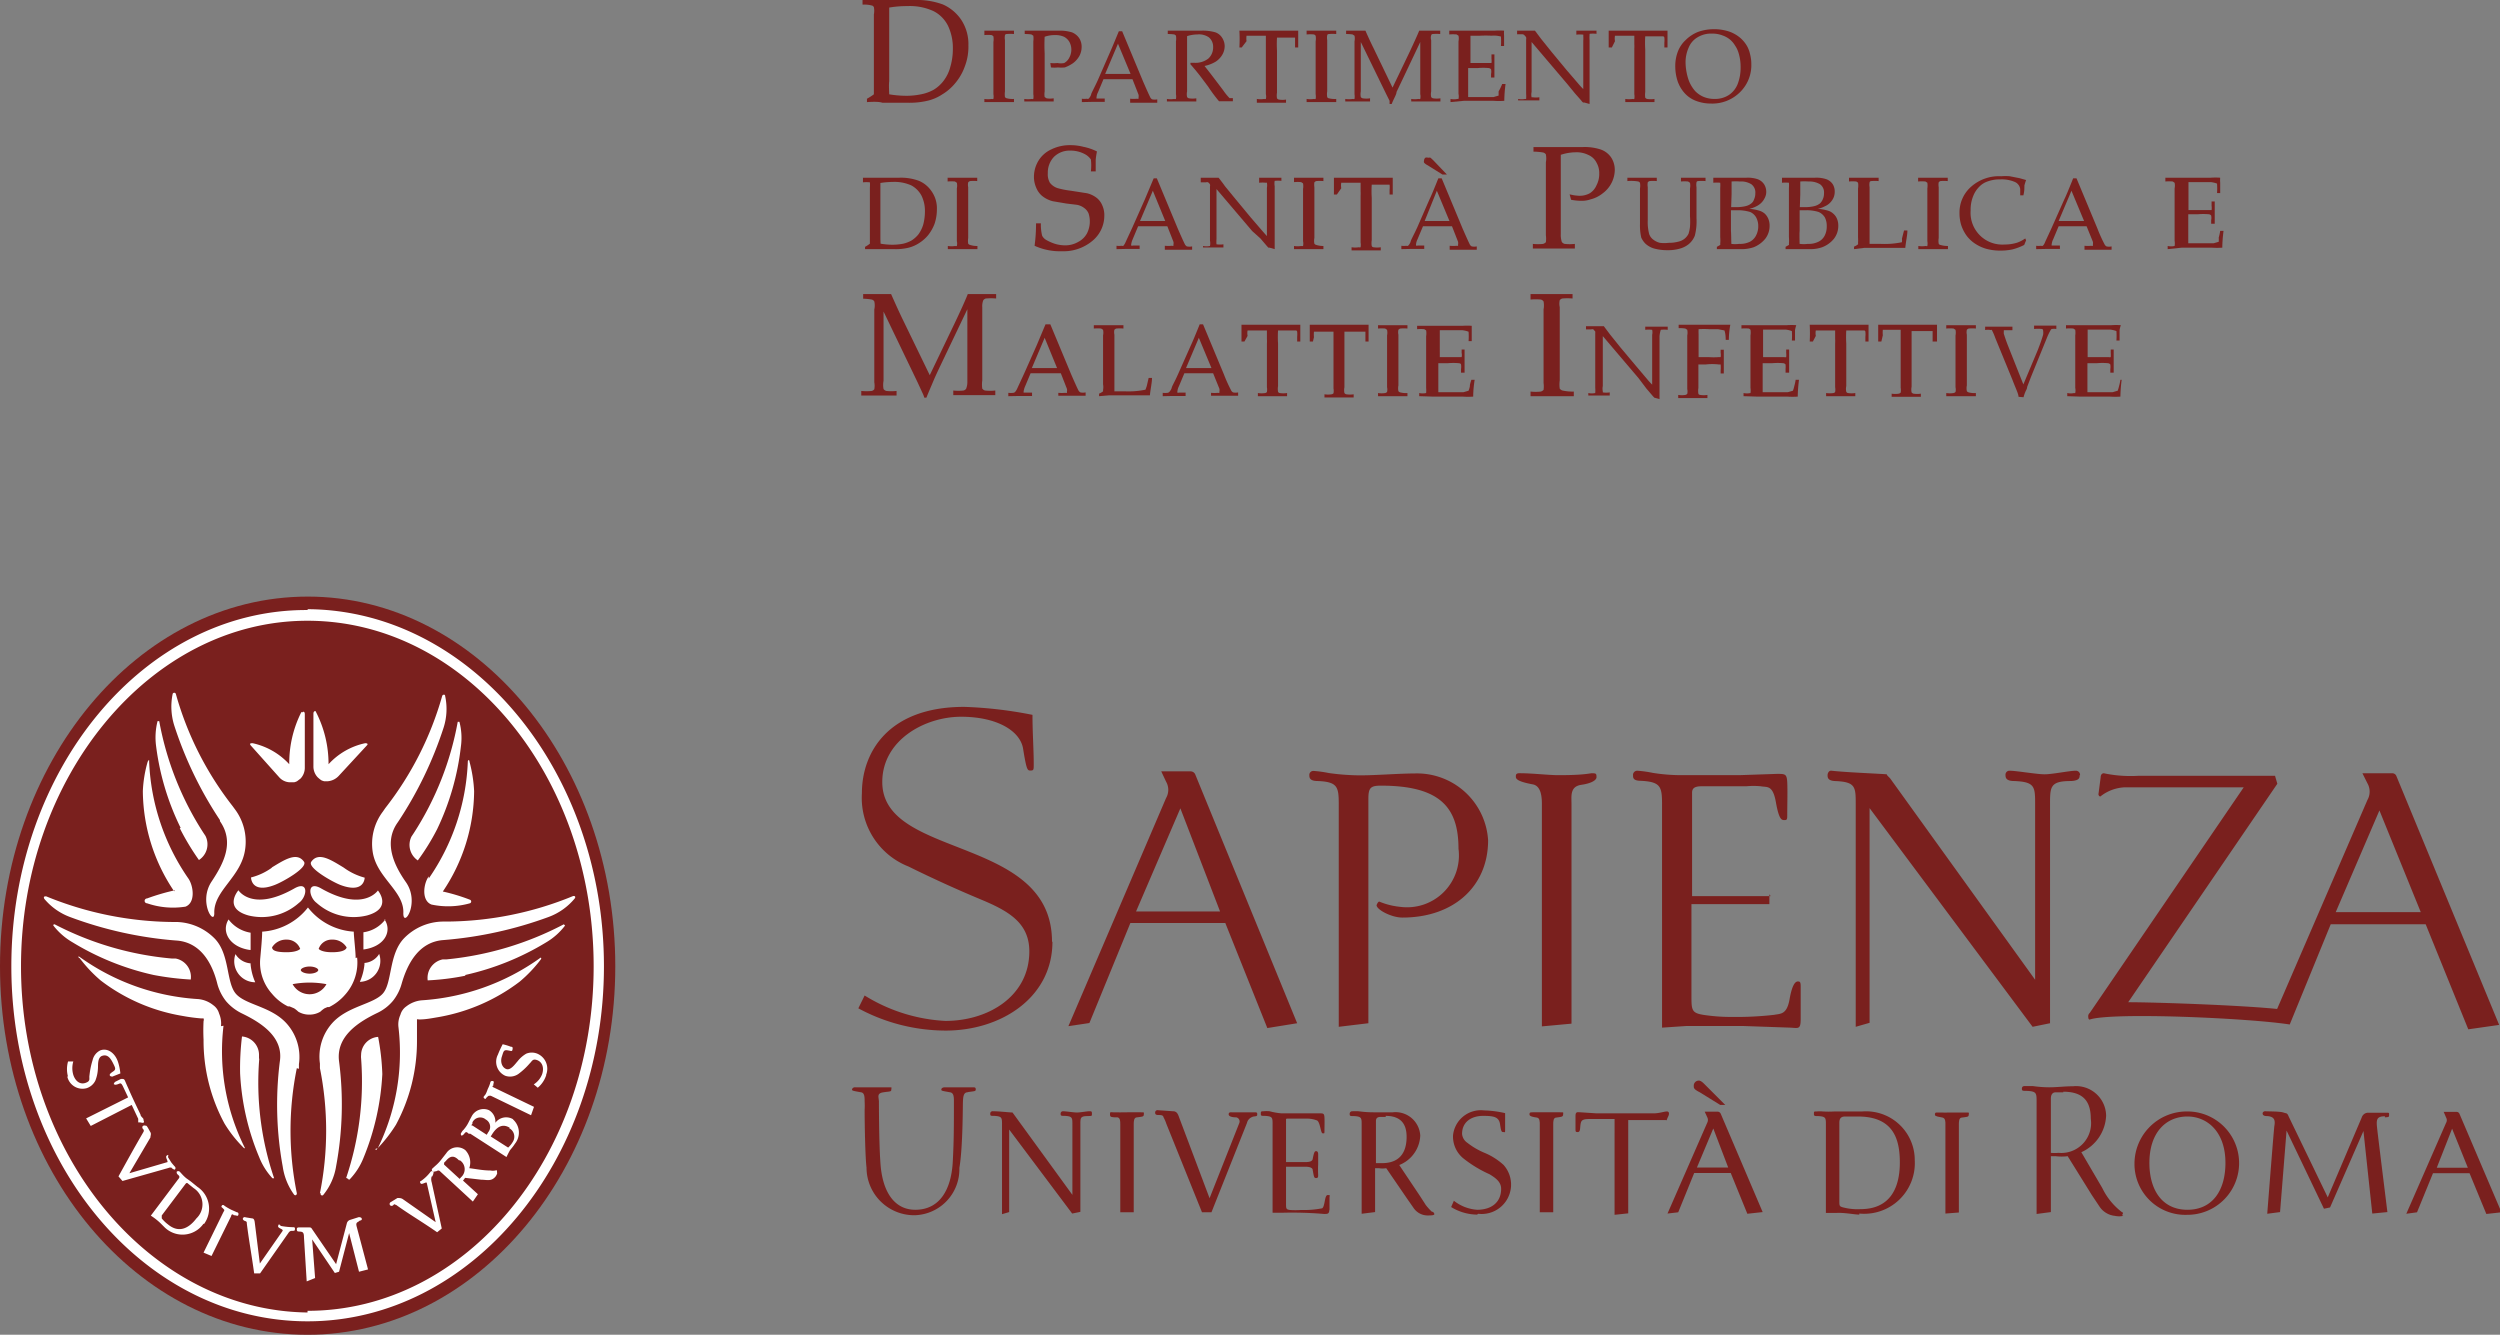 <svg xmlns="http://www.w3.org/2000/svg" viewBox="0 0 119.01 63.54"><rect x="0" y="0" width="119.01" height="63.54" fill="#808080" stroke="none"/><defs><style>.cls-1,.cls-2{fill:#7a201e;}.cls-2,.cls-3{fill-rule:evenodd;}.cls-3{fill:#fff;}</style></defs><title>Risorsa 22</title><g id="Livello_2" data-name="Livello 2"><g id="Livello_1-2" data-name="Livello 1"><path class="cls-1" d="M50.1,44.83c0,2.67-2.46,4.23-5.08,4.23A8.78,8.78,0,0,1,40.86,48l.3-.61A8.08,8.08,0,0,0,45,48.6c2.07,0,4-1.19,4-3.31,0-1.37-1-1.93-2.35-2.49-1.08-.45-2.29-1-3.4-1.55a3.51,3.51,0,0,1-2.22-3.49c0-1.95,1.26-4.11,4.87-4.11a19.71,19.71,0,0,1,3.25.38c0,.83.06,1.68.06,2.33,0,.28,0,.32-.15.32s-.19,0-.36-1.06c-.15-.83-1.24-1.5-2.95-1.5S42,35.22,42,37.23c0,3.68,8.08,2.52,8.08,7.6m8-1.44h-4l2.11-4.91Zm3.67,5.32L56.9,36.87a.24.24,0,0,0-.21-.15H55.28l.23.49a.78.78,0,0,1,0,.78L50.86,48.85l1-.15,1.95-4.76h4.52l2,5ZM70.84,40c0,2.18-1.62,3.68-4.08,3.68-.53,0-1.23-.38-1.23-.59,0,0,.06-.17.13-.17a3.48,3.48,0,0,0,1,.25,2.47,2.47,0,0,0,2.77-2.77c0-1.94-.85-3-3.69-3-.51,0-.6.11-.6.65V48.71l-1.41.17V38.3c0-.84-.05-1.08-1-1.12-.38,0-.4-.16-.4-.27a.19.19,0,0,1,.21-.21,5.49,5.49,0,0,1,.72.1,11,11,0,0,0,1.5.11c.72,0,1.86-.09,2.58-.09A3.39,3.39,0,0,1,70.84,40M76,37c0,.11-.17.28-.72.36s-.47.53-.47.93V48.73l-1.41.13V38.27c0-.42-.07-.86-.43-.93-.7-.13-.81-.25-.81-.36s0-.19.26-.17c.51,0,1.32.09,1.73.09s1.08,0,1.6-.09c.21,0,.25,0,.25.17m8.23,5.59,0,.47H80.52v4.34c0,.69,0,.84.56.93a8.69,8.69,0,0,0,1.38.1,15.75,15.75,0,0,0,2-.1c.3-.06.6,0,.73-.74s.29-.85.4-.85.13.05.13.26c0,.44,0,1,0,1.52s-.11.44-.49.42l-2.29-.08-2.64,0-1.18.08V38.3c0-.85-.06-1.08-1-1.13-.38,0-.38-.15-.38-.25a.2.2,0,0,1,.21-.23,5.49,5.49,0,0,1,.72.1A8.41,8.41,0,0,0,80,36.9c.56,0,2.16,0,2.82,0l1.77-.06c.39,0,.47,0,.49.4s0,1.1,0,1.54c0,.21,0,.26-.13.26s-.26,0-.41-.85-.43-.7-.72-.76a3.65,3.65,0,0,0-.69,0H81c-.32,0-.45.09-.45.3v4.93h3.74ZM99,36.9c0,.11,0,.26-.41.28-1,0-1,.27-1,1.12V48.71l-.83.17L89,38.47h0V48.69l-.66.19V38.3c0-.85,0-1.08-1-1.12C87,37.16,87,37,87,36.9s.07-.23.19-.21c.73.08,2.09.13,2.63.17,0,.06.11.13.17.21l6.89,9.57V38.3c0-.85,0-1.08-1-1.12-.39,0-.41-.17-.41-.28a.19.19,0,0,1,.21-.21c.3,0,1.28.17,1.65.17s1.19-.17,1.47-.17a.2.2,0,0,1,.22.21m.54,11.64c-.1,0-.15,0-.15-.13a.2.2,0,0,1,.07-.19l7.33-10.74h-5.67a2,2,0,0,0-1.16.44.12.12,0,0,1-.08-.15L100,37c0-.11.06-.19.15-.19a6.13,6.13,0,0,0,1.66.12h6.49l.11.38-7.1,10.4c1.29,0,5.32.14,7.09.32l4.3-9.95a.8.8,0,0,0,0-.79l-.24-.48h1.41a.21.21,0,0,1,.21.14l4.89,11.84L117.5,49l-2.23-5.5-2-4.92-2.11,4.91L109,48.77c-1.89-.3-8.48-.6-9.54-.23m11.17-5.12h5V44h-5Z"/><path class="cls-1" d="M88.51,57.82c-.22,0-.7-.1-1.08-.08l-.51,0V53.54c0-.32,0-.39-.37-.41-.17,0-.2,0-.2-.11s0-.11.13-.11a1.45,1.45,0,0,1,.29,0,4.6,4.6,0,0,0,.56,0l.51,0h.81a2.32,2.32,0,0,1,2.5,2.33,2.41,2.41,0,0,1-2.64,2.53m-.05-4.62h-.62c-.19,0-.28.08-.28.3v3.7c0,.26,0,.28.19.33a2.73,2.73,0,0,0,.82.08c1.35,0,1.87-.93,1.87-2.22,0-1.12-.31-2.19-2-2.19"/><path class="cls-1" d="M93.4,53.2c-.15,0-.15.2-.15.33v4.19l-.64.05V53.53c0-.14,0-.3-.14-.33s-.36-.05-.36-.13,0-.12.15-.11.52,0,.68,0,.44,0,.64,0,.14,0,.14.11-.11.1-.32.13"/><path class="cls-1" d="M101.08,57.88a.92.92,0,0,1-.4,0,1,1,0,0,1-.74-.45l-.36-.54-1.15-1.85a2.33,2.33,0,0,1-.57,0h-.23V57.7l-.68.09V52.44c0-.4,0-.49-.47-.51-.19,0-.23,0-.23-.1s.06-.13.14-.13l.37,0a5.9,5.9,0,0,0,.78.06c.38,0,.77-.05,1.15-.05a1.43,1.43,0,0,1,1.57,1.39,2,2,0,0,1-1.18,1.75l1,1.71a3.16,3.16,0,0,0,.93,1.14c.06,0,.07.1,0,.14ZM98.22,52h-.37c-.14,0-.22.11-.22.29v2.59a1.86,1.86,0,0,0,.36,0,1.42,1.42,0,0,0,1.54-1.62c0-.78-.31-1.29-1.31-1.29"/><path class="cls-1" d="M104.13,57.83a2.42,2.42,0,0,1-2.52-2.46,2.49,2.49,0,0,1,2.52-2.46,2.46,2.46,0,1,1,0,4.92m0-4.68c-1,0-1.81.74-1.81,2.21,0,1.29.61,2.23,1.81,2.23s1.81-.93,1.81-2.23c0-1.5-.88-2.21-1.81-2.21"/><path class="cls-1" d="M113.53,53.14c-.41,0-.41.18-.37.56s.49,4,.49,4l-.72.07-.42-3.93-1.59,3.64-.29.06-1.78-3.72-.31,3.88-.61.08c.38-4.86.33-4.06.35-4.25s0-.38-.36-.4c-.18,0-.21-.07-.21-.13s.07-.11.14-.1.68,0,.85.06.17,0,.26.21L110.81,57l1.62-3.81a.32.32,0,0,1,.29-.22c.18,0,.65,0,.84,0s.17,0,.17.1,0,.11-.2.12"/><path class="cls-1" d="M118.36,57.79l-.8-1.94h-1.74l-.76,1.86-.51.07,1.89-4.32a.26.26,0,0,0,0-.27l-.11-.26h.62a.15.15,0,0,1,.13.09l2,4.69Zm-1.63-4.06L116,55.59h1.48Z"/><path class="cls-1" d="M46.05,52c-.2,0-.2.28-.21.43s0,2.18-.17,3.17a2.19,2.19,0,0,1-2.12,2.25,2.27,2.27,0,0,1-2.3-2.27c-.06-.49-.09-2-.09-2.74a3.65,3.65,0,0,0,0-.41c0-.19,0-.4-.16-.43-.39-.07-.44-.08-.44-.13s.06-.12.16-.11c.26,0,.6,0,.81,0s.48,0,.73,0,.17,0,.17.11-.08.08-.39.13-.21.22-.2.43c0,0,0,1.94.07,2.9.09,1.49.72,2.26,1.66,2.26,1.16,0,1.69-.95,1.78-2.19.06-1,.06-1.88.06-2.78v-.19c0-.18,0-.4-.17-.43-.38-.07-.43-.07-.43-.13s.06-.11.17-.11.51,0,.71,0,.34,0,.6,0c.11,0,.16,0,.16.1s-.07.08-.38.13"/><path class="cls-1" d="M51.79,53.13c-.36,0-.36.08-.36.4v4.16l-.39.08-3-4v3.93l-.34.1V53.53c0-.32,0-.39-.37-.41-.17,0-.19,0-.19-.1a.11.11,0,0,1,.13-.12c.28,0,.7.05.93.06l2.85,3.92V53.53c0-.32,0-.39-.36-.41-.17,0-.2,0-.2-.1a.11.11,0,0,1,.12-.12c.12,0,.51.06.66.06s.47-.06.58-.06.13,0,.13.12,0,.1-.21.11"/><path class="cls-1" d="M54.13,53.19c-.16,0-.16.2-.16.33v4.19l-.64,0V53.52c0-.14,0-.3-.13-.33-.28,0-.36,0-.36-.13s0-.12.14-.11.53,0,.69,0,.43,0,.63,0,.15,0,.15.11-.11.1-.32.13"/><path class="cls-1" d="M59.65,53.16a.4.4,0,0,0-.29.3l-1.69,4.25-.45,0-1.7-4.22a1.83,1.83,0,0,0-.14-.32c0-.06-.08-.09-.19-.09s-.2,0-.2-.11a.11.11,0,0,1,.13-.12l.72.05c.19,0,.24.15.29.29l1.45,3.85L59,53.45a.2.2,0,0,0-.15-.26c-.32,0-.36-.1-.36-.14s0-.11.14-.1l.58,0,.49,0c.12,0,.15,0,.15.1s-.05.08-.23.11"/><path class="cls-1" d="M63.28,57.58c0,.2-.07.21-.24.21a18.15,18.15,0,0,0-1.95-.06l-.51,0V53.53c0-.33,0-.39-.37-.41-.17,0-.19,0-.19-.1s0-.12.13-.12a1.45,1.45,0,0,1,.29,0A3.09,3.09,0,0,0,61,53c.61,0,1.21,0,1.82,0,.17,0,.22,0,.23.2s0,.44,0,.61,0,.14-.09.14-.11-.52-.26-.61a1.35,1.35,0,0,0-.49-.09h-.86c-.13,0-.13,0-.13.07v2h.9c.11,0,.35,0,.37-.15.06-.31.09-.37.16-.37s.1.06.1.14,0,.34,0,.49a5,5,0,0,0,0,.5c0,.09,0,.15-.1.15s-.1-.06-.16-.38c0-.14-.23-.16-.37-.16h-.9v1.73c0,.27,0,.3.18.33a3.86,3.86,0,0,0,.54,0,4.46,4.46,0,0,0,1-.08c.14-.09.11-.63.26-.63s.09,0,.09.14,0,.38,0,.6"/><path class="cls-1" d="M68,57.86a.81.81,0,0,1-.71-.36l-.3-.43-1-1.46a1,1,0,0,1-.35,0h-.18V57.7l-.64.08V53.53c0-.31,0-.38-.37-.4-.17,0-.2,0-.2-.1a.12.12,0,0,1,.13-.13,2.89,2.89,0,0,1,.29,0,5.16,5.16,0,0,0,.71.05c.3,0,.61,0,.92,0a1.18,1.18,0,0,1,1.31,1.11,1.58,1.58,0,0,1-1,1.4c1.08,1.62.85,1.26,1.26,1.9a2.71,2.71,0,0,0,.29.32c.06,0,.12.06.12.12s-.19.06-.31.06m-2-4.69h-.25c-.17,0-.22.08-.22.2v2l.29,0c1,0,1.17-.72,1.17-1.25s-.2-1-1-1"/><path class="cls-1" d="M70.32,57.82a2.4,2.4,0,0,1-1.24-.36l.13-.3a2,2,0,0,0,1.11.43c.65,0,1.14-.33,1.14-1,0-.34-.29-.53-.55-.69a5.77,5.77,0,0,1-1.24-.75,1.34,1.34,0,0,1-.5-1.1,1.33,1.33,0,0,1,1.48-1.19,5,5,0,0,1,1,.13c0,.29,0,.56,0,.76s0,.14-.08.14-.11,0-.16-.36-.29-.41-.81-.41-1,.26-1,.86a.57.57,0,0,0,.25.42,3.53,3.53,0,0,0,.82.48,3.13,3.13,0,0,1,.9.57,1.4,1.4,0,0,1-1.21,2.33"/><path class="cls-1" d="M74.09,53.2c-.15,0-.15.19-.15.33v4.18l-.64,0V53.53c0-.14,0-.31-.14-.33s-.35-.05-.35-.14,0-.11.14-.11l.69,0c.16,0,.43,0,.63,0s.14,0,.14.11-.1.11-.32.14"/><path class="cls-1" d="M79.29,53.32l-.27,0H77.51v4.44l-.65.07V53.27c-.4,0-1.19,0-1.19,0-.35,0-.4.07-.43.25s0,.37-.13.37h0c-.09,0-.11,0-.11-.14s0-.39,0-.61.07-.2.24-.19L76,53c.9,0,1.83,0,2.73,0,.24,0,.5-.09.62-.09a.09.09,0,0,1,.1.09c0,.12-.05.14-.11.33"/><path class="cls-2" d="M81.89,52.6h.24l-1-1c-.11-.11-.19-.16-.26-.16a.24.24,0,0,0-.24.25c0,.11,0,.16.29.31Zm-.33,1.12-.78,1.86h1.49Zm1.62,4.06-.79-1.94H80.65l-.76,1.87-.51.06,1.89-4.32a.29.29,0,0,0,0-.27l-.12-.26h.63a.17.17,0,0,1,.13.09l2,4.69Z"/><path class="cls-2" d="M14.65,28.4C6.57,28.4,0,36.28,0,46S6.56,63.54,14.64,63.54,29.29,55.66,29.29,46,22.72,28.4,14.65,28.4"/><path class="cls-3" d="M14.92,34c0,.56,0,2,0,2.48a.75.75,0,0,0,.2.52,1.77,1.77,0,0,0,.17.14.58.58,0,0,0,.14.05h.18a.8.8,0,0,0,.51-.25l1.34-1.45c.09-.09,0-.11-.08-.11a3.29,3.29,0,0,0-1.74,1,5.41,5.41,0,0,0-.6-2.49c0-.06-.12-.06-.12.08m-.57-.08a5.39,5.39,0,0,0-.58,2.49,3.33,3.33,0,0,0-1.74-1c-.08,0-.18,0-.09.11L13.29,37a.71.71,0,0,0,.49.24H14a.58.58,0,0,0,.14-.05l.17-.13a.75.75,0,0,0,.2-.53V34c0-.14-.08-.14-.13-.08M9.08,46.63a.89.89,0,0,0-.72-1l-.18,0A14.92,14.92,0,0,1,2.6,44s-.08,0-.06.06a3.13,3.13,0,0,0,.9.79A12.7,12.7,0,0,0,7.3,46.41a13.31,13.31,0,0,0,1.78.22m1.44,2.22a1.19,1.19,0,0,0-.09-.6.72.72,0,0,0-.28-.4,1.33,1.33,0,0,0-.72-.29,10.81,10.81,0,0,1-5.63-2c-.08-.06-.11,0,0,.06a6.56,6.56,0,0,0,1,1.06,8.78,8.78,0,0,0,3.88,1.68,8.66,8.66,0,0,0,.89.12c.07,0,.11,0,.12,0a.18.18,0,0,1,0,.13,8.64,8.64,0,0,0,0,.88,8.29,8.29,0,0,0,1,4,6,6,0,0,0,.88,1.12c.07.08.11.06.07,0a10.26,10.26,0,0,1-1-5.78m1.69,1.54c0-.06,0-.12,0-.17a.88.88,0,0,0-.81-.86h0a12.66,12.66,0,0,0-.09,1.75,11.81,11.81,0,0,0,.91,4,3.19,3.19,0,0,0,.63,1,0,0,0,0,0,.08,0,14.14,14.14,0,0,1-.71-5.67m1.89.46,0-.22a2.39,2.39,0,0,0-.57-1.92c-.73-.83-1.94-.89-2.42-1.42s-.29-1.86-1-2.62a2.64,2.64,0,0,0-1.84-.81h-.2a16.23,16.23,0,0,1-6-1.22c-.07,0-.15,0-.09.12a2.92,2.92,0,0,0,1.24.87,18.55,18.55,0,0,0,5,1.11c1.23.06,1.77,1.14,2,2.08a2.28,2.28,0,0,0,.41.81,2.32,2.32,0,0,0,.75.58c.89.43,2,1.11,1.81,2.3a16.39,16.39,0,0,0,.14,5A3,3,0,0,0,14,56.87c.07.07.14,0,.13-.07a14.9,14.9,0,0,1,0-5.95M8.33,42.38A10.36,10.36,0,0,0,7,42.77.1.1,0,0,0,7,43a3.8,3.8,0,0,0,1.83.16c.49-.19.38-1,.13-1.35a10.49,10.49,0,0,1-1.86-5.55c0-.11,0-.11-.07,0a5.94,5.94,0,0,0-.23,1.4,8.61,8.61,0,0,0,1.49,4.77m.27-3a12.1,12.1,0,0,0,.91,1.51.89.89,0,0,0,.31-1.15l-.1-.15a14.6,14.6,0,0,1-2.1-5.31s-.06,0-.08,0a3.14,3.14,0,0,0-.07,1.18A12.24,12.24,0,0,0,8.6,39.41m1.87-.32c.7,1,.18,2-.38,2.85-.69,1,.15,2.21.11,1.49,0-1.06,1.29-1.69,1.47-3a2.57,2.57,0,0,0-.49-1.91l-.11-.15a15.39,15.39,0,0,1-2.7-5.34.08.08,0,0,0-.15,0,3,3,0,0,0,.07,1.49,18.28,18.28,0,0,0,2.18,4.52m9.94,2.68c-.25.34-.36,1.15.13,1.34A3.81,3.81,0,0,0,22.37,43a.09.09,0,0,0,0-.17,8.89,8.89,0,0,0-1.29-.39,8.64,8.64,0,0,0,1.49-4.78,6.59,6.59,0,0,0-.22-1.4c0-.1-.08-.1-.08,0a10.47,10.47,0,0,1-1.86,5.56m-.82-2a.89.89,0,0,0,.3,1.14,10.85,10.85,0,0,0,.92-1.49,12.28,12.28,0,0,0,1.13-3.93,3,3,0,0,0-.07-1.18s-.07,0-.08,0a14.49,14.49,0,0,1-2.1,5.31Zm-.39,3.66c0,.72.81-.51.12-1.49-.56-.8-1.08-1.88-.38-2.85a18.33,18.33,0,0,0,2.18-4.51,2.92,2.92,0,0,0,.07-1.5c0-.09-.12-.07-.14,0a15.5,15.5,0,0,1-2.71,5.34l-.11.16a2.55,2.55,0,0,0-.49,1.91c.18,1.25,1.52,1.88,1.46,2.94m-4.56,19C7.13,62.39,1,55,1,46S7.14,29.54,14.65,29.55,28.26,36.92,28.26,46,22.15,62.4,14.64,62.4m0-33.36C6.87,29,.54,36.63.54,46S6.86,62.9,14.64,62.9,28.75,55.31,28.75,46,22.43,29.05,14.65,29M11.93,45.86a.93.93,0,0,1-.72-.44,1,1,0,0,0,.94,1.34,2.75,2.75,0,0,1-.22-.84Zm0-.64c0-.26,0-.58,0-.82a1.64,1.64,0,0,1-1.05-.63c-.36.58.05,1.31,1,1.45m5.47.69a2.69,2.69,0,0,1-.22.83,1,1,0,0,0,.92-1.33.89.89,0,0,1-.7.43Zm1-2.15a1.57,1.57,0,0,1-1.05.62c0,.25,0,.57,0,.82,1-.13,1.39-.86,1-1.44m-3-1.46c2,1.13,2.69.09,2.69.09s.72.85-.52,1.19a2.65,2.65,0,0,1-2.4-.6c-.39-.29-.47-1.09.23-.68m1.06-1a3,3,0,0,0,1,.48s0,.78-1.15.35c-.39-.15-1.6-.83-1.39-1.11.34-.48.93-.09,1.54.28M14,42.3c-2,1.13-2.65.08-2.65.08s-.75.86.48,1.2a2.65,2.65,0,0,0,2.4-.6c.4-.29.48-1.09-.23-.68m-1.05-1a2.91,2.91,0,0,1-1,.47s0,.79,1.12.36c.4-.15,1.6-.83,1.4-1.11-.34-.48-.93-.09-1.54.28m4,4.31c0-.33-.08-.94-.09-1.26a3,3,0,0,1-2.18-1.15,3,3,0,0,1-2.18,1.15c0,.32-.06.92-.09,1.26a2.21,2.21,0,0,0,.56,1.7,2.33,2.33,0,0,0,.76.6l.08,0L14,48a1.4,1.4,0,0,1,.2.16,1,1,0,0,0,.52.14,1,1,0,0,0,.53-.14,1.4,1.4,0,0,1,.2-.16l.14-.06.08,0a2.43,2.43,0,0,0,.76-.59A2.29,2.29,0,0,0,17,45.58m-1.19-.25c-.53,0-.64-.16-.64-.16a.65.65,0,0,1,.64-.44.77.77,0,0,1,.69.37s0,.23-.69.23m-1.07,2a.92.92,0,0,1-.81-.48,4.36,4.36,0,0,1,1.61,0,.91.91,0,0,1-.8.48m-1.1-2c-.71,0-.67-.18-.69-.23a.78.78,0,0,1,.7-.37.67.67,0,0,1,.64.44s-.12.16-.65.16m1.1.68c.23,0,.41.09.41.17s-.18.17-.41.17-.42-.09-.42-.17.19-.17.42-.17m7.42.4A12.73,12.73,0,0,0,26,44.86a3.12,3.12,0,0,0,.9-.8,0,0,0,0,0-.06-.06,15.12,15.12,0,0,1-5.58,1.67h-.18a.9.9,0,0,0-.72,1,11.86,11.86,0,0,0,1.78-.22m-4.24,8.22c-.05.09,0,.11.07,0a6.86,6.86,0,0,0,.88-1.13,8.38,8.38,0,0,0,1-4c0-.29,0-.59,0-.88,0-.06,0-.11,0-.13s.05,0,.12,0c.3,0,.59-.06.89-.11a8.91,8.91,0,0,0,3.88-1.69,6.49,6.49,0,0,0,1-1.05c.06-.08,0-.12-.05-.06a10.89,10.89,0,0,1-5.63,2,1.41,1.41,0,0,0-.72.29.72.72,0,0,0-.28.4,1.1,1.1,0,0,0-.09.6,10.34,10.34,0,0,1-1,5.78m-1.38,1.44s0,.07.07,0a3.17,3.17,0,0,0,.64-1,12.09,12.09,0,0,0,.9-4A11.34,11.34,0,0,0,18,49.36h0a.87.87,0,0,0-.81.86.91.91,0,0,0,0,.17,14.39,14.39,0,0,1-.71,5.68m-1.21.73a.07.07,0,0,0,.13.07A2.86,2.86,0,0,0,16,55.52a16,16,0,0,0,.14-5c-.15-1.19.93-1.87,1.82-2.3a2.19,2.19,0,0,0,.75-.58,2.28,2.28,0,0,0,.41-.81c.27-.94.81-2,2-2.08a18.82,18.82,0,0,0,5-1.1,2.92,2.92,0,0,0,1.24-.88c.06-.08,0-.14-.09-.11a16,16,0,0,1-6,1.21h-.2a2.63,2.63,0,0,0-1.84.8c-.73.77-.55,2.1-1,2.62s-1.69.6-2.42,1.42a2.39,2.39,0,0,0-.58,1.92l0,.22a15.09,15.09,0,0,1,0,5.95m8.43-1.08a.11.11,0,0,0-.08,0,.63.63,0,0,1-.24,0c-.35,0-.67-.07-1-.11a.85.85,0,0,0-.19-.86.62.62,0,0,0-.9.14l-.29.37a2,2,0,0,1-.25.25l-.12.11a.09.09,0,0,0,0,.14c.05.05.09,0,.15,0s.12-.09.21,0l1.56,1.44.24-.35-.71-.65,0,0a1.13,1.13,0,0,0,.1-.13l.78.09c.26,0,.46.09.66-.14.05-.06.11-.18.08-.2m-1.79-.6a.51.51,0,0,1,.08.82l-.07.08-.74-.68s0,0,0-.09l.09-.09c.24-.29.43-.23.64,0M3.24,51.26a1.32,1.32,0,0,1,0-.73l.25,0a1.12,1.12,0,0,0,0,.64c.1.3.32.47.58.38s.16-.2.19-.36a3.64,3.64,0,0,1,.15-.73A.68.68,0,0,1,4.78,50c.36-.13.71.15.84.56a2.52,2.52,0,0,1,.11.54l-.38.15s-.1,0-.12-.05,0-.09.15-.19.12-.16,0-.4-.26-.43-.51-.35-.19.48-.21.63a1.75,1.75,0,0,1-.12.55.7.7,0,0,1-.41.36.74.74,0,0,1-.93-.57m3.47,2.2H6.58l0-.17-.31-.66-1.95,1-.22-.36,2-1-.25-.53c-.1-.2-.13-.13-.26-.09s-.13,0-.16,0,0-.09.07-.13l.26-.13c.12,0,.15,0,.19.09s.08.19.15.34c.18.42.39.85.59,1.27,0,.08.1.14.14.21l0,.06a.09.09,0,0,1,0,.12s0,0-.06,0M8.19,55.6a.19.19,0,0,0-.17,0l-2.19.62L5.64,56c.47-.85.78-1.41,1.18-2.1,0,0,.06-.08,0-.14s-.06-.14,0-.17.1,0,.14,0,.15.23.2.31,0,.17,0,.25l-1,1.7,1.78-.52c.12,0-.11-.25,0-.32S8,55,8,55.09l.15.24a2.61,2.61,0,0,0,.17.2.1.1,0,0,1,0,.15s-.06,0-.15-.08m1.54,2.67a1.24,1.24,0,0,0-.31-1.77l-.32-.26-.21-.15a1.88,1.88,0,0,1-.2-.19l-.11-.12a.11.11,0,0,0-.15,0c0,.06,0,.09.07.15s.09.11,0,.21l-1.3,1.73a2.84,2.84,0,0,1,.47.37l.18.18a1.22,1.22,0,0,0,1.86-.17M9.35,58c-.38.5-.85.7-1.35.29A1.68,1.68,0,0,1,7.7,58c0-.06,0-.06,0-.14l1.13-1.5c.05-.06.08-.06.14,0l.25.2A.92.92,0,0,1,9.35,58m1.74-.19c-.05,0-.07,0-.09.09l-.93,1.89-.38-.16.94-1.92c.07-.12.06-.1,0-.17s-.11-.07-.08-.13.08-.07.15,0a3.09,3.09,0,0,0,.29.17l.29.13c.07,0,.09.08.06.14s-.08,0-.21,0m2.76.74a.19.19,0,0,0-.15.09l-1.36,1.94-.28,0c-.14-1-.25-1.57-.35-2.37,0-.06,0-.1-.07-.12s-.13-.07-.12-.12a.09.09,0,0,1,.13-.06L12,58c.1,0,.12.12.13.21l.24,1.94,1.08-1.55c.06-.1-.24-.12-.21-.24s.06-.07.13,0a3.55,3.55,0,0,0,.57.06c.07,0,.11,0,.1.1s-.06.06-.19.08m3.24-.46c-.14.07-.15.11-.1.29l.53,2-.43.11-.47-1.84-.48,1.84-.2.06L14.86,59,15,60.84,14.6,61l-.13-2.1c0-.22-.05-.26-.18-.27s-.15,0-.16-.1.07-.1.1-.1.38,0,.47,0,.11,0,.17.1L16,60.18l.51-1.94a.23.23,0,0,1,.16-.17l.41-.13s.13,0,.14.07,0,.07-.12.11M20.55,56a.46.46,0,0,0,0,.28l.48,2.2-.22.18c-.78-.54-1.31-.84-1.95-1.3-.05,0-.07-.07-.13,0s-.14.05-.17,0a.1.1,0,0,1,.05-.14l.31-.19c.1,0,.17,0,.25.05l1.57,1.1-.42-1.85c0-.12-.24.1-.3,0s0-.09.05-.13a2,2,0,0,0,.42-.41.09.09,0,0,1,.15,0s0,.11-.07.22m3.87-2.72a.64.64,0,0,0-.86.16.63.63,0,0,0-.3-.6.64.64,0,0,0-.84.32c-.07.12-.12.24-.19.36s-.14.2-.18.25a.41.41,0,0,0-.1.13.1.1,0,0,0,0,.15s.06,0,.13-.09.1-.11.21,0l.08,0,1.72,1.11s.14-.29.18-.34.14-.16.22-.29a.84.84,0,0,0-.1-1.17m-1.31,0a.4.4,0,0,1,.14.62l-.07.12-.68-.44c-.05,0-.07,0,0-.09l0-.06a.41.41,0,0,1,.62-.15m1.12.42a.46.46,0,0,1,.18.66,1.18,1.18,0,0,1-.22.27s0,0,0,0l-.83-.53.07-.11c.27-.43.56-.48.84-.3m-.83-2c0,.06.05.07.09.09l1.89.91-.14.4-1.92-.93c-.12,0-.1,0-.17.06s-.06.12-.12.08-.07-.08,0-.15.12-.23.15-.31a1.7,1.7,0,0,0,.12-.3c0-.07.08-.1.14-.07s0,.09,0,.22M26,51.19a1.31,1.31,0,0,1-.4.59l-.19-.16a1,1,0,0,0,.4-.49c.1-.31,0-.57-.23-.66s-.25.05-.37.16a3.17,3.17,0,0,1-.54.5.69.69,0,0,1-.62.08.73.73,0,0,1-.35-1,4.71,4.71,0,0,1,.23-.5,2.66,2.66,0,0,1,.39.12c.05,0,.1,0,.08.12s-.05.08-.24.05-.19.06-.27.3,0,.51.21.59.43-.25.54-.37a1.42,1.42,0,0,1,.41-.36.69.69,0,0,1,.53,0,.78.78,0,0,1,.42,1"/><path class="cls-1" d="M41.27,4.86V4.7a2.75,2.75,0,0,0,.33-.21c0-.15,0-.37,0-.64,0-.47,0-.8,0-1V1.48c0-.23,0-.49,0-.79a.93.93,0,0,0,0-.35.16.16,0,0,0-.07-.07,1.46,1.46,0,0,0-.47-.05V0l.89,0,.8,0h.79a3.58,3.58,0,0,1,1.34.21,2.06,2.06,0,0,1,.87.72,2.1,2.1,0,0,1,.35,1.23,2.61,2.61,0,0,1-.17,1,2.54,2.54,0,0,1-.45.79,2.38,2.38,0,0,1-.62.54,2.17,2.17,0,0,1-.68.3,3.72,3.72,0,0,1-1,.1H42C41.86,4.84,41.62,4.84,41.27,4.86Zm1.06-.37a5.07,5.07,0,0,0,.8.07,3.48,3.48,0,0,0,.76-.08,2,2,0,0,0,.56-.21,1.66,1.66,0,0,0,.45-.4,1.86,1.86,0,0,0,.34-.69,3,3,0,0,0,.12-.86,2.47,2.47,0,0,0-.23-1.09,1.56,1.56,0,0,0-.69-.7A2.7,2.7,0,0,0,43.19.29a5.07,5.07,0,0,0-.86.07c0,.11,0,.31,0,.59l0,.5V3.87C42.31,4,42.32,4.24,42.33,4.49Z"/><path class="cls-1" d="M48.27,4.71v.15l-.67,0-.74,0V4.71a1.06,1.06,0,0,0,.34,0,.19.19,0,0,0,.09,0,.67.67,0,0,0,0-.23V2a.82.82,0,0,0,0-.27.23.23,0,0,0-.09-.06,1.84,1.84,0,0,0-.34,0V1.46l.7,0,.71,0v.16a2,2,0,0,0-.35,0s-.07,0-.08.06a.67.67,0,0,0,0,.23s0,.26,0,.68V3.72c0,.21,0,.43,0,.63a1,1,0,0,0,0,.27.15.15,0,0,0,.09.06A1.14,1.14,0,0,0,48.27,4.71Z"/><path class="cls-1" d="M48.78,1.62V1.46l.76,0h.89a1.93,1.93,0,0,1,.6.08.76.76,0,0,1,.34.27.74.74,0,0,1,.12.42.92.92,0,0,1-.1.42,1.1,1.1,0,0,1-.3.35,1.71,1.71,0,0,1-.4.21,1.66,1.66,0,0,1-.33,0,1.35,1.35,0,0,1-.33,0L50,3a1.69,1.69,0,0,0,.34,0A.81.81,0,0,0,50.66,3a.6.6,0,0,0,.25-.27A.8.8,0,0,0,51,2.34.78.78,0,0,0,50.91,2a.63.63,0,0,0-.26-.25,1,1,0,0,0-.44-.08,1.42,1.42,0,0,0-.48.08,7.42,7.42,0,0,0,0,.79V3.72c0,.21,0,.43,0,.63a.82.82,0,0,0,0,.27s0,0,.09.06a1.06,1.06,0,0,0,.34,0v.15l-.65,0-.75,0V4.71a1.19,1.19,0,0,0,.35,0,.12.12,0,0,0,.08,0,.67.67,0,0,0,0-.23s0-.26,0-.68V2.61c0-.22,0-.43,0-.64a1,1,0,0,0,0-.27l-.09-.06A2,2,0,0,0,48.78,1.62Z"/><path class="cls-1" d="M51.5,4.86V4.7a1,1,0,0,0,.24,0,.1.1,0,0,0,.08,0,.5.5,0,0,0,.12-.19c0-.06.13-.28.31-.67l.59-1.35q.1-.22.42-1h.16l1,2.4c.17.39.28.63.33.73a.22.22,0,0,0,.1.11.62.62,0,0,0,.24,0v.16l-.52,0-.77,0V4.7a1.78,1.78,0,0,0,.33,0,.11.11,0,0,0,.07,0s0,0,0-.06a.39.39,0,0,0,0-.13l-.29-.74H52.53l-.26.62a.64.64,0,0,0-.07.24.14.14,0,0,0,0,.06l.08,0,.31,0v.16l-.6,0Zm1.11-1.34h1.21l-.6-1.44Z"/><path class="cls-1" d="M55.59,1.62V1.46h1.6a2.12,2.12,0,0,1,.67.08.63.63,0,0,1,.32.26.75.75,0,0,1,.12.4.83.83,0,0,1-.11.4,1,1,0,0,1-.31.33,1.69,1.69,0,0,1-.54.21l.29.37.6.79a2.72,2.72,0,0,0,.3.37l0,0h.16v.15h-.66a7.34,7.34,0,0,1-.52-.7l-.36-.48c-.17-.22-.33-.41-.48-.58l0-.07h.19a1,1,0,0,0,.66-.2.72.72,0,0,0,.23-.55.58.58,0,0,0-.2-.46A.82.82,0,0,0,57,1.64a1.62,1.62,0,0,0-.49.08c0,.08,0,.16,0,.24s0,.25,0,.7V3.72c0,.21,0,.43,0,.63a.67.67,0,0,0,0,.27.15.15,0,0,0,.09.06,1.14,1.14,0,0,0,.35,0v.15l-.63,0-.77,0V4.71a1.06,1.06,0,0,0,.34,0,.15.15,0,0,0,.09,0,.67.67,0,0,0,0-.23s0-.26,0-.68V2.61c0-.22,0-.43,0-.64a.82.82,0,0,0,0-.27.18.18,0,0,0-.08-.06A2,2,0,0,0,55.59,1.62Z"/><path class="cls-1" d="M59.11,2.26H59a7,7,0,0,0,0-.8l.82,0h.6l.76,0,.62,0c0,.18,0,.45,0,.8h-.15l0-.23c0-.14,0-.22,0-.24s0,0,0,0l0,0-.24,0h-.62a5.36,5.36,0,0,0,0,.62v2a.82.82,0,0,0,0,.27.15.15,0,0,0,.09.06,1.06,1.06,0,0,0,.34,0v.15l-.64,0-.75,0V4.71a1.14,1.14,0,0,0,.35,0,.12.12,0,0,0,.08,0,.49.49,0,0,0,0-.23s0-.26,0-.68V2.1l0-.4h-.36l-.49,0-.07,0a1,1,0,0,0,0,.26Z"/><path class="cls-1" d="M63.61,4.71v.15l-.67,0-.74,0V4.71a1.19,1.19,0,0,0,.35,0,.12.12,0,0,0,.08,0,.67.67,0,0,0,0-.23s0-.26,0-.68V2.61c0-.22,0-.43,0-.64a.82.82,0,0,0,0-.27.18.18,0,0,0-.08-.06,2,2,0,0,0-.35,0V1.46l.71,0,.7,0v.16a2,2,0,0,0-.35,0s-.07,0-.08.06a.67.67,0,0,0,0,.23s0,.26,0,.68V3.72c0,.21,0,.43,0,.63a.82.82,0,0,0,0,.27.1.1,0,0,0,.08.06A1.14,1.14,0,0,0,63.61,4.71Z"/><path class="cls-1" d="M64.08,1.62V1.46H65q.21.48.39.84l.9,1.87.82-1.71c.22-.47.37-.8.45-1h1v.16a2,2,0,0,0-.35,0s-.07,0-.08.06a.38.38,0,0,0,0,.23s0,.26,0,.68V3.72c0,.21,0,.43,0,.63a.67.67,0,0,0,0,.27.15.15,0,0,0,.09.06,1.14,1.14,0,0,0,.35,0v.15l-.69,0-.7,0V4.71a1.06,1.06,0,0,0,.34,0,.19.19,0,0,0,.09,0,.53.53,0,0,0,0-.23s0-.26,0-.68V2l-.82,1.73-.31.65c0,.12-.13.31-.23.57h-.1c0-.06,0-.11,0-.15l-.17-.34L64.78,2V3.72c0,.21,0,.43,0,.63a.67.67,0,0,0,0,.27.15.15,0,0,0,.09.06,1.14,1.14,0,0,0,.35,0v.15l-.58,0-.6,0V4.71a1.14,1.14,0,0,0,.35,0,.19.19,0,0,0,.09,0,.77.77,0,0,0,0-.23s0-.26,0-.68V2.61c0-.22,0-.43,0-.64a.67.67,0,0,0,0-.27l-.09-.06A2,2,0,0,0,64.08,1.62Z"/><path class="cls-1" d="M69.05,4.86V4.71a.79.79,0,0,0,.33,0s0,0,.05,0a.62.62,0,0,0,0-.25c0-.21,0-.39,0-.55V2.61c0-.22,0-.43,0-.64a.67.67,0,0,0,0-.27l-.09-.06a2,2,0,0,0-.35,0V1.46l.68,0h1.48a3.19,3.19,0,0,1,.45,0,1.39,1.39,0,0,0,0,.23s0,.18,0,.5h-.15a3.19,3.19,0,0,0,0-.45A1.23,1.23,0,0,0,71,1.7a4.89,4.89,0,0,0-.54,0H70c0,.18,0,.35,0,.5V3h.51l.49,0A.19.19,0,0,0,71,3a.71.71,0,0,0,0-.2V2.59h.14v1.1h-.16V3.52a.51.51,0,0,0,0-.22.17.17,0,0,0-.11-.06,2.87,2.87,0,0,0-.52,0l-.46,0c0,.16,0,.39,0,.71s0,.52,0,.67c.23,0,.49,0,.77,0l.44,0,.24-.07s0-.11,0-.2A2.42,2.42,0,0,0,71.51,4h.16a6.71,6.71,0,0,0-.06.8,3.63,3.63,0,0,1-.5,0l-1.43,0Z"/><path class="cls-1" d="M72.27,4.86V4.71a.82.82,0,0,0,.33,0,.07.07,0,0,0,.05,0,1.62,1.62,0,0,0,0-.25c0-.21,0-.39,0-.55V1.88a.22.22,0,0,0,0-.1.31.31,0,0,0-.08-.1.14.14,0,0,0-.1-.05l-.25,0V1.46h.85l.3.4.49.61.72.87.56.65a3.22,3.22,0,0,0,.23.25V2.49c0-.15,0-.34,0-.55a1.43,1.43,0,0,0,0-.24.08.08,0,0,0,0-.05,1.41,1.41,0,0,0-.33,0V1.46H76v.15a1.41,1.41,0,0,0-.33,0l0,.05a1.44,1.44,0,0,0,0,.25c0,.21,0,.39,0,.54V3.64c0,.24,0,.67,0,1.31l-.25-.07-.06,0s0,0,0,0a.49.49,0,0,1-.09-.1l-.3-.34L74.61,4l-1.7-2V3.83c0,.16,0,.34,0,.55a.58.58,0,0,0,0,.25.08.08,0,0,0,.05,0,1.08,1.08,0,0,0,.32,0v.15H72.27Z"/><path class="cls-1" d="M76.73,2.26h-.15c0-.39,0-.65,0-.8l.82,0H78l.76,0,.62,0c0,.18,0,.45,0,.8h-.15l0-.23a1.14,1.14,0,0,0,0-.24.07.07,0,0,0-.06-.06l-.24,0h-.61a5,5,0,0,0,0,.62v1.4c0,.21,0,.43,0,.63a1,1,0,0,0,0,.27.15.15,0,0,0,.09.06,1.14,1.14,0,0,0,.35,0v.15l-.64,0-.75,0V4.71a1.19,1.19,0,0,0,.35,0,.12.12,0,0,0,.08,0,.67.67,0,0,0,0-.23s0-.26,0-.68V2.32a1.77,1.77,0,0,0,0-.22V1.7h-.36l-.49,0-.07,0a.7.7,0,0,0,0,.26Z"/><path class="cls-1" d="M79.75,3.19a1.94,1.94,0,0,1,.11-.7,1.46,1.46,0,0,1,.38-.58,1.79,1.79,0,0,1,.59-.39,2.24,2.24,0,0,1,.76-.13,2.27,2.27,0,0,1,.72.11,1.67,1.67,0,0,1,.53.3,1.53,1.53,0,0,1,.33.4,1.42,1.42,0,0,1,.14.38,1.84,1.84,0,0,1,.06.47,1.8,1.8,0,0,1-.55,1.35,1.87,1.87,0,0,1-1.36.53,2,2,0,0,1-.7-.12,1.39,1.39,0,0,1-.55-.36,1.65,1.65,0,0,1-.35-.59A2.24,2.24,0,0,1,79.75,3.19Zm.49-.2a2.49,2.49,0,0,0,.05.46,2.49,2.49,0,0,0,.11.4,1.69,1.69,0,0,0,.3.49,1.24,1.24,0,0,0,.42.28,1.35,1.35,0,0,0,.5.09,1.22,1.22,0,0,0,.67-.18A1.13,1.13,0,0,0,82.72,4a2.14,2.14,0,0,0,.14-.79,2.28,2.28,0,0,0-.1-.7,1.27,1.27,0,0,0-.17-.35,1.08,1.08,0,0,0-.24-.28,1.18,1.18,0,0,0-.37-.2,1.33,1.33,0,0,0-.49-.08,1.22,1.22,0,0,0-.67.17,1,1,0,0,0-.43.49A1.7,1.7,0,0,0,80.24,3Z"/><path class="cls-1" d="M41.18,11.86v-.11a1.53,1.53,0,0,0,.23-.15q0-.15,0-.45c0-.33,0-.55,0-.68v-1c0-.15,0-.34,0-.55a1.43,1.43,0,0,0,0-.24.12.12,0,0,0,0,0,1.6,1.6,0,0,0-.33,0V8.46l.61,0h1.12a2.46,2.46,0,0,1,.94.15,1.37,1.37,0,0,1,.6.5,1.41,1.41,0,0,1,.25.86,2.15,2.15,0,0,1-.11.68,2,2,0,0,1-.32.56,1.81,1.81,0,0,1-.43.37,1.67,1.67,0,0,1-.48.21,2.6,2.6,0,0,1-.7.07h-.82Zm.74-.26a3.33,3.33,0,0,0,.56.05A2.73,2.73,0,0,0,43,11.6a1.59,1.59,0,0,0,.39-.15,1.37,1.37,0,0,0,.32-.28,1.54,1.54,0,0,0,.24-.48,2.47,2.47,0,0,0,.08-.6,1.65,1.65,0,0,0-.16-.77,1.19,1.19,0,0,0-.48-.49,1.94,1.94,0,0,0-.88-.17,4,4,0,0,0-.6.05c0,.08,0,.21,0,.41v2.05C41.91,11.28,41.91,11.43,41.92,11.6Z"/><path class="cls-1" d="M46.53,11.71v.15l-.67,0-.74,0v-.15a1.14,1.14,0,0,0,.35,0,.12.12,0,0,0,.08,0,.49.49,0,0,0,0-.23s0-.26,0-.68V9.61c0-.22,0-.43,0-.64a.67.67,0,0,0,0-.27l-.09-.06a2,2,0,0,0-.35,0V8.46l.71,0,.7,0v.16a1.84,1.84,0,0,0-.34,0,.2.2,0,0,0-.09.06.53.53,0,0,0,0,.23s0,.26,0,.68v1.74a.82.82,0,0,0,0,.27.15.15,0,0,0,.09.06A1.06,1.06,0,0,0,46.53,11.71Z"/><path class="cls-1" d="M49.25,11.7a7.79,7.79,0,0,0,.07-1.07h.23a2.15,2.15,0,0,0,.06.59.49.49,0,0,0,.19.2,2.21,2.21,0,0,0,.4.18,1.73,1.73,0,0,0,.49.08,1.23,1.23,0,0,0,.63-.16,1,1,0,0,0,.43-.42,1.26,1.26,0,0,0,.07-.94.61.61,0,0,0-.21-.26.82.82,0,0,0-.34-.15l-.5-.06-.65-.11a1.32,1.32,0,0,1-.52-.26,1,1,0,0,1-.27-.38,1.27,1.27,0,0,1-.11-.52,1.48,1.48,0,0,1,.21-.76,1.39,1.39,0,0,1,.62-.55,2,2,0,0,1,.9-.2,2.47,2.47,0,0,1,.63.08,2.54,2.54,0,0,1,.64.22,3.55,3.55,0,0,0-.06.4c0,.13,0,.31,0,.55h-.23a2.44,2.44,0,0,0,0-.57.81.81,0,0,0-.23-.22,1.42,1.42,0,0,0-.74-.2,1.06,1.06,0,0,0-.79.3,1.09,1.09,0,0,0-.29.78.79.79,0,0,0,.1.45.75.75,0,0,0,.38.26,4.23,4.23,0,0,0,.62.12l.77.12a1.21,1.21,0,0,1,.47.23.89.89,0,0,1,.25.34,1.12,1.12,0,0,1,.1.5,1.55,1.55,0,0,1-.56,1.19,2.14,2.14,0,0,1-1.46.5A2.91,2.91,0,0,1,49.25,11.7Z"/><path class="cls-1" d="M53.15,11.86V11.7a1,1,0,0,0,.24,0,.14.14,0,0,0,.09,0,.76.76,0,0,0,.11-.19l.31-.67.6-1.35.42-1h.15l1,2.4c.17.39.28.63.33.73a.27.27,0,0,0,.1.11.65.65,0,0,0,.25,0v.16l-.53,0-.77,0V11.7a1.78,1.78,0,0,0,.33,0,.15.15,0,0,0,.08,0,.11.11,0,0,0,0-.06.27.27,0,0,0,0-.13l-.29-.74H54.18l-.26.62a.93.93,0,0,0-.07.24.14.14,0,0,0,0,.06.19.19,0,0,0,.09,0l.31,0v.16l-.61,0Zm1.12-1.34h1.2l-.59-1.44Z"/><path class="cls-1" d="M57.27,11.86v-.15a.79.79,0,0,0,.33,0s0,0,0,0a.62.62,0,0,0,0-.25c0-.21,0-.39,0-.55V8.88a.22.22,0,0,0,0-.1.26.26,0,0,0-.09-.1.14.14,0,0,0-.1,0l-.25,0V8.46h.85c.14.18.24.31.3.4l.5.61.72.87.56.65.22.25V9.49c0-.15,0-.34,0-.55a.69.69,0,0,0,0-.24.06.06,0,0,0-.05,0,1.38,1.38,0,0,0-.32,0V8.46H61v.15a1.38,1.38,0,0,0-.32,0,.08.08,0,0,0,0,0,.71.71,0,0,0,0,.25c0,.21,0,.39,0,.54v1.15c0,.24,0,.67,0,1.31l-.24-.07-.06,0h0l-.09-.1-.29-.34L59.61,11l-1.7-2v1.83c0,.16,0,.34,0,.55a1.44,1.44,0,0,0,0,.25.12.12,0,0,0,0,0,1.11,1.11,0,0,0,.33,0v.15H57.27Z"/><path class="cls-1" d="M63,11.71v.15l-.66,0-.74,0v-.15a1.1,1.1,0,0,0,.34,0,.19.19,0,0,0,.09,0,.53.53,0,0,0,0-.23s0-.26,0-.68V9a.82.82,0,0,0,0-.27l-.09-.06a1.84,1.84,0,0,0-.34,0V8.46l.7,0,.7,0v.16a1.93,1.93,0,0,0-.34,0,.2.2,0,0,0-.09.06.77.77,0,0,0,0,.23s0,.26,0,.68v1.11c0,.21,0,.43,0,.63a.67.67,0,0,0,0,.27.15.15,0,0,0,.09.06A1.1,1.1,0,0,0,63,11.71Z"/><path class="cls-1" d="M63.64,9.26H63.5c0-.39,0-.65,0-.8l.82,0h.6l.76,0,.62,0c0,.18,0,.45,0,.8h-.15l0-.23a1.14,1.14,0,0,0,0-.24.05.05,0,0,0,0,0l0,0-.24,0h-.61a5,5,0,0,0,0,.62v1.4c0,.21,0,.43,0,.63a.82.82,0,0,0,0,.27.1.1,0,0,0,.08.06,1.14,1.14,0,0,0,.35,0v.15l-.64,0-.75,0v-.15a1.14,1.14,0,0,0,.35,0,.12.12,0,0,0,.08,0,.67.67,0,0,0,0-.23s0-.26,0-.68V9.32a1.77,1.77,0,0,0,0-.22V8.7h-.36l-.49,0-.07,0a.7.7,0,0,0,0,.26Z"/><path class="cls-1" d="M66.71,11.86V11.7a1,1,0,0,0,.24,0,.1.1,0,0,0,.08,0,.5.5,0,0,0,.12-.19c0-.06.13-.28.31-.67l.59-1.35q.11-.22.42-1h.16l1,2.4c.17.39.28.63.33.73a.22.22,0,0,0,.1.11.62.62,0,0,0,.24,0v.16l-.52,0-.77,0V11.7a1.78,1.78,0,0,0,.33,0,.11.11,0,0,0,.07,0s0,0,0-.06a.39.39,0,0,0,0-.13l-.29-.74H67.74l-.26.62a.64.64,0,0,0-.07.24.14.14,0,0,0,0,.06.15.15,0,0,0,.08,0l.31,0v.16l-.6,0Zm2.17-3.55h-.21l-.74-.46a.45.45,0,0,1-.14-.11.17.17,0,0,1,0-.1.18.18,0,0,1,.06-.13.2.2,0,0,1,.14,0,.2.2,0,0,1,.11,0l.12.11Zm-1.06,2.21H69l-.6-1.44Z"/><path class="cls-1" d="M73,7.22V7l1.09,0h.57l.53,0h.17a2.44,2.44,0,0,1,.85.12,1,1,0,0,1,.49.38,1.08,1.08,0,0,1,.17.6,1.41,1.41,0,0,1-.57,1.1,1.51,1.51,0,0,1-.58.29,1.31,1.31,0,0,1-.46.07,2.69,2.69,0,0,1-.47-.05l-.07-.26a2,2,0,0,0,.48.07,1,1,0,0,0,.48-.12A.83.83,0,0,0,76,8.82a1.14,1.14,0,0,0,.13-.55A1,1,0,0,0,76,7.74a.78.78,0,0,0-.38-.36A1.25,1.25,0,0,0,75,7.25a2.29,2.29,0,0,0-.7.12c0,.24,0,.62,0,1.13v1.73c0,.31,0,.61,0,.9a1.08,1.08,0,0,0,.05.39.25.25,0,0,0,.13.09,2.14,2.14,0,0,0,.49,0v.22c-.42,0-.73,0-.93,0l-1.07,0v-.22a2.21,2.21,0,0,0,.49,0,.32.32,0,0,0,.13-.08,1.25,1.25,0,0,0,0-.33s0-.37,0-1V8.64c0-.31,0-.61,0-.91a1.05,1.05,0,0,0,0-.38.22.22,0,0,0-.13-.09A2.58,2.58,0,0,0,73,7.22Z"/><path class="cls-1" d="M77.47,8.62V8.46c.26,0,.5,0,.73,0s.45,0,.67,0v.16a1.84,1.84,0,0,0-.34,0,.16.16,0,0,0-.09.06.67.67,0,0,0,0,.23s0,.26,0,.68v.89a2.24,2.24,0,0,0,.07.67.56.56,0,0,0,.21.27.84.84,0,0,0,.3.14,1.73,1.73,0,0,0,.41,0,1.75,1.75,0,0,0,.48-.06.7.7,0,0,0,.47-.37,1.68,1.68,0,0,0,.07-.33,3.71,3.71,0,0,0,0-.51V9.61c0-.22,0-.43,0-.64a.67.67,0,0,0,0-.27l-.09-.06a1.93,1.93,0,0,0-.34,0V8.46c.26,0,.45,0,.57,0s.31,0,.6,0v.16a2,2,0,0,0-.35,0s-.07,0-.08.06a.67.67,0,0,0,0,.23s0,.26,0,.68v.8a2.74,2.74,0,0,1-.08.83,1,1,0,0,1-.3.41,1.15,1.15,0,0,1-.43.21,2,2,0,0,1-.57.07,2.38,2.38,0,0,1-.64-.08,1.05,1.05,0,0,1-.41-.23,1,1,0,0,1-.2-.29,2.62,2.62,0,0,1-.06-.66V9.61c0-.22,0-.43,0-.64a.82.82,0,0,0,0-.27.18.18,0,0,0-.08-.06A2,2,0,0,0,77.47,8.62Z"/><path class="cls-1" d="M81.73,11.86v-.11l.16-.09a.16.16,0,0,0,0-.06,1.76,1.76,0,0,0,0-.31c0-.16,0-.27,0-.36V9.49c0-.15,0-.34,0-.55a1.43,1.43,0,0,0,0-.24.08.08,0,0,0,0,0,1.5,1.5,0,0,0-.33,0V8.46h.7l.88,0a1.47,1.47,0,0,1,.53.07.64.64,0,0,1,.3.23.66.66,0,0,1,.11.36.6.6,0,0,1-.07.3.81.81,0,0,1-.17.24.87.87,0,0,1-.23.16,1.22,1.22,0,0,1-.34.12,2.29,2.29,0,0,1,.45.08.73.73,0,0,1,.29.15.74.74,0,0,1,.17.25.84.84,0,0,1,.06.33,1,1,0,0,1-.21.62,1.37,1.37,0,0,1-.55.4,1.8,1.8,0,0,1-.6.09l-.69,0Zm.68-2h.24a1.78,1.78,0,0,0,.46-.05.65.65,0,0,0,.25-.12.38.38,0,0,0,.14-.2.65.65,0,0,0,.06-.29.48.48,0,0,0-.19-.43.93.93,0,0,0-.55-.13,2.38,2.38,0,0,0-.39,0c0,.13,0,.34,0,.61Zm0,1.75a1.53,1.53,0,0,0,.38,0,1.08,1.08,0,0,0,.51-.1.68.68,0,0,0,.29-.29.94.94,0,0,0,.11-.45.87.87,0,0,0-.1-.42.61.61,0,0,0-.29-.26,2,2,0,0,0-.65-.08h-.26V11C82.41,11.07,82.41,11.28,82.42,11.62Z"/><path class="cls-1" d="M85,11.86v-.11l.16-.09a.16.16,0,0,0,0-.06,1.76,1.76,0,0,0,0-.31c0-.16,0-.27,0-.36V9.49c0-.15,0-.34,0-.55a1.43,1.43,0,0,0,0-.24.12.12,0,0,0,0,0,1.6,1.6,0,0,0-.33,0V8.46h.69l.88,0a1.5,1.5,0,0,1,.54.07.64.64,0,0,1,.3.23.65.65,0,0,1,.1.36.73.73,0,0,1-.06.3.81.81,0,0,1-.17.24.78.78,0,0,1-.24.16,1.11,1.11,0,0,1-.34.12,2.27,2.27,0,0,1,.46.08.63.63,0,0,1,.28.15.64.64,0,0,1,.18.25.84.84,0,0,1,.06.33,1,1,0,0,1-.21.62,1.34,1.34,0,0,1-.56.4,1.7,1.7,0,0,1-.59.09l-.7,0Zm.68-2h.24a1.78,1.78,0,0,0,.46-.05.73.73,0,0,0,.25-.12.54.54,0,0,0,.14-.2.65.65,0,0,0,.06-.29.48.48,0,0,0-.19-.43,1,1,0,0,0-.55-.13,2.38,2.38,0,0,0-.39,0c0,.13,0,.34,0,.61Zm0,1.75a1.53,1.53,0,0,0,.38,0,1.06,1.06,0,0,0,.5-.1.65.65,0,0,0,.3-.29.93.93,0,0,0,.1-.45.87.87,0,0,0-.09-.42.64.64,0,0,0-.3-.26,1.91,1.91,0,0,0-.64-.08h-.26V11C85.66,11.07,85.66,11.28,85.67,11.62Z"/><path class="cls-1" d="M88.26,11.86v-.12a.66.66,0,0,0,.19-.11.13.13,0,0,0,0-.06,2.31,2.31,0,0,0,0-.28c0-.22,0-.35,0-.39V9.61c0-.22,0-.43,0-.64a.82.82,0,0,0,0-.27.23.23,0,0,0-.09-.06,1.84,1.84,0,0,0-.34,0V8.46l.72,0,.69,0v.16a2,2,0,0,0-.35,0s-.07,0-.08.06a.67.67,0,0,0,0,.23s0,.26,0,.68v1.61c0,.16,0,.3,0,.41h.54a4,4,0,0,0,1-.08.84.84,0,0,0,0-.17l.1-.39h.16c0,.23-.07.51-.1.83l-.16,0h-.38l-1.42,0Z"/><path class="cls-1" d="M92.73,11.71v.15l-.67,0-.74,0v-.15a1.19,1.19,0,0,0,.35,0,.12.12,0,0,0,.08,0,.67.67,0,0,0,0-.23s0-.26,0-.68V9.61c0-.22,0-.43,0-.64a1,1,0,0,0,0-.27l-.09-.06a2,2,0,0,0-.35,0V8.46l.71,0,.7,0v.16a2.08,2.08,0,0,0-.35,0,.17.17,0,0,0-.08.06.67.67,0,0,0,0,.23s0,.26,0,.68v1.11c0,.21,0,.43,0,.63a.82.82,0,0,0,0,.27.1.1,0,0,0,.08.06A1.19,1.19,0,0,0,92.73,11.71Z"/><path class="cls-1" d="M96.45,11.44l-.09.22a2.68,2.68,0,0,1-.55.21,2.65,2.65,0,0,1-.58.06,2.5,2.5,0,0,1-.69-.09,1.94,1.94,0,0,1-.56-.27,1.6,1.6,0,0,1-.39-.39,1.87,1.87,0,0,1-.23-.47,1.92,1.92,0,0,1-.08-.55,1.63,1.63,0,0,1,.54-1.26,2,2,0,0,1,1.45-.51,2.41,2.41,0,0,1,.4,0l.46.09.32.09a2.58,2.58,0,0,0-.08.26c0,.13,0,.29-.05.47h-.15V9a.43.43,0,0,0-.26-.34,1.58,1.58,0,0,0-.69-.12,1.64,1.64,0,0,0-.58.09,1,1,0,0,0-.42.26,1.29,1.29,0,0,0-.29.45,1.71,1.71,0,0,0-.12.69,1.51,1.51,0,0,0,1.61,1.61,2,2,0,0,0,.61-.09,1.54,1.54,0,0,0,.38-.2Z"/><path class="cls-1" d="M96.93,11.86V11.7a.92.92,0,0,0,.23,0,.14.14,0,0,0,.09,0,.53.53,0,0,0,.11-.19l.31-.67.6-1.35q.11-.22.42-1h.16l1,2.4a6.94,6.94,0,0,0,.33.73.22.22,0,0,0,.1.11.56.56,0,0,0,.24,0v.16l-.52,0-.77,0V11.7a1.64,1.64,0,0,0,.32,0,.12.12,0,0,0,.08,0,.11.11,0,0,0,0-.06.39.39,0,0,0,0-.13l-.3-.74H98l-.26.62a.64.64,0,0,0-.07.24.07.07,0,0,0,0,.06s0,0,.08,0l.31,0v.16l-.61,0ZM98,10.52h1.21l-.6-1.44Z"/><path class="cls-1" d="M103.19,11.86v-.15a.79.79,0,0,0,.33,0s0,0,0,0a.77.77,0,0,0,0-.25c0-.21,0-.39,0-.55V9.61c0-.22,0-.43,0-.64a.67.67,0,0,0,0-.27l-.09-.06a2,2,0,0,0-.35,0V8.46l.69,0h1.47a3.19,3.19,0,0,1,.45,0,1.39,1.39,0,0,0,0,.23s0,.18,0,.5h-.15a3.19,3.19,0,0,0,0-.45,1.23,1.23,0,0,0-.29-.07l-.53,0h-.54c0,.18,0,.35,0,.5V10h.52l.48,0s.09,0,.1,0a.71.71,0,0,0,0-.2V9.59h.15v0l0,.5,0,.56h-.17v-.17a.51.51,0,0,0,0-.22.15.15,0,0,0-.11-.06,2.87,2.87,0,0,0-.52,0l-.46,0c0,.16,0,.39,0,.71s0,.52,0,.67c.23,0,.49,0,.77,0l.44,0,.24-.07a1.43,1.43,0,0,0,0-.2,2.42,2.42,0,0,0,.07-.32h.16a6.71,6.71,0,0,0-.06.8,3.63,3.63,0,0,1-.5,0l-1.43,0Z"/><path class="cls-1" d="M41.09,14.22V14h1.33c.2.45.38.85.55,1.2l1.29,2.66,1.17-2.44c.32-.67.53-1.14.64-1.42h1.35v.21a2.68,2.68,0,0,0-.49,0,.23.23,0,0,0-.12.08.74.74,0,0,0-.05.33c0,.05,0,.37,0,1v1.59c0,.31,0,.61,0,.9a1.4,1.4,0,0,0,0,.39.25.25,0,0,0,.13.09,2.21,2.21,0,0,0,.49,0v.22l-1,0-1,0v-.22a2.14,2.14,0,0,0,.49,0,.23.23,0,0,0,.12-.08.86.86,0,0,0,.06-.33c0-.05,0-.37,0-1V14.72l-1.18,2.47c-.18.38-.33.69-.43.93s-.19.44-.34.81H44a1.17,1.17,0,0,0-.08-.21l-.23-.5-1.63-3.39v2.4c0,.31,0,.61,0,.9a1.08,1.08,0,0,0,0,.39.25.25,0,0,0,.13.09,2.14,2.14,0,0,0,.49,0v.22l-.82,0-.86,0v-.22a2.33,2.33,0,0,0,.5,0,.23.23,0,0,0,.12-.08.93.93,0,0,0,0-.33c0-.05,0-.37,0-1V15.64c0-.31,0-.61,0-.91a.86.86,0,0,0,0-.38.19.19,0,0,0-.12-.09A2.73,2.73,0,0,0,41.09,14.22Z"/><path class="cls-1" d="M48,18.86V18.7a1,1,0,0,0,.24,0,.14.14,0,0,0,.09-.05.76.76,0,0,0,.11-.19l.31-.67.6-1.35.42-1H50l1,2.4c.17.39.28.63.33.73a.27.27,0,0,0,.1.11.65.65,0,0,0,.25,0v.16l-.53,0-.77,0V18.7a1.78,1.78,0,0,0,.33,0,.15.15,0,0,0,.08,0,.11.11,0,0,0,0-.06.27.27,0,0,0,0-.13l-.29-.74H49.06l-.26.62a.93.93,0,0,0-.07.24.14.14,0,0,0,0,.06l.08,0,.32,0v.16l-.61,0Zm1.12-1.34h1.2l-.59-1.44Z"/><path class="cls-1" d="M52.32,18.86v-.12a.86.86,0,0,0,.19-.11s0,0,0-.06a.81.81,0,0,0,0-.28c0-.22,0-.35,0-.39V16.61c0-.22,0-.43,0-.64a.67.67,0,0,0,0-.27l-.09-.06a2,2,0,0,0-.35,0v-.16l.73,0,.68,0v.16a1.84,1.84,0,0,0-.34,0,.2.2,0,0,0-.09.06.53.53,0,0,0,0,.23s0,.26,0,.68v1.61c0,.16,0,.3,0,.41h.54a3.91,3.91,0,0,0,.94-.08l.06-.17.09-.39h.16c0,.23-.07.51-.1.83l-.15,0H54.2l-1.41,0Z"/><path class="cls-1" d="M55.35,18.86V18.7a.92.92,0,0,0,.23,0,.14.14,0,0,0,.09-.05.53.53,0,0,0,.11-.19c0-.06.14-.28.31-.67l.6-1.35q.11-.23.42-1h.16l1,2.4a6.94,6.94,0,0,0,.33.73.22.22,0,0,0,.1.11.56.56,0,0,0,.24,0v.16l-.52,0-.77,0V18.7a1.56,1.56,0,0,0,.32,0,.12.12,0,0,0,.08,0s0,0,0-.06a.39.39,0,0,0,0-.13l-.3-.74H56.38l-.26.62a.64.64,0,0,0-.07.24.07.07,0,0,0,0,.06.15.15,0,0,0,.08,0l.31,0v.16l-.61,0Zm1.11-1.34h1.21l-.6-1.44Z"/><path class="cls-1" d="M59.24,16.26H59.1c0-.39,0-.65,0-.8l.82,0h.6l.76,0,.62,0c0,.18,0,.45,0,.8h-.15l0-.23a1.14,1.14,0,0,0,0-.24.07.07,0,0,0-.06-.06l-.24,0h-.61a5,5,0,0,0,0,.62v1.4c0,.21,0,.43,0,.63a.82.82,0,0,0,0,.27.1.1,0,0,0,.08.06,1.14,1.14,0,0,0,.35,0v.15l-.64,0-.75,0v-.15a1.14,1.14,0,0,0,.35,0,.12.12,0,0,0,.08-.05.67.67,0,0,0,0-.23s0-.26,0-.68v-1.4a1.77,1.77,0,0,0,0-.22v-.4h-.36l-.49,0-.07,0a.7.7,0,0,0,0,.26Z"/><path class="cls-1" d="M62.5,16.26h-.15c0-.39,0-.65,0-.8l.82,0h.6l.75,0,.63,0c0,.18,0,.45,0,.8h-.15l0-.23c0-.14,0-.22,0-.24a.05.05,0,0,0,0,0l0,0-.24,0H64c0,.15,0,.36,0,.62v1.4c0,.21,0,.43,0,.63a.67.67,0,0,0,0,.27.15.15,0,0,0,.09.06,1.14,1.14,0,0,0,.35,0v.15l-.65,0-.74,0v-.15a1.06,1.06,0,0,0,.34,0,.15.15,0,0,0,.09-.05.67.67,0,0,0,0-.23s0-.26,0-.68v-1.4c0-.06,0-.14,0-.22v-.4h-.36l-.49,0-.08,0a1.25,1.25,0,0,0,0,.26Z"/><path class="cls-1" d="M67,18.71v.15l-.67,0-.73,0v-.15a1.1,1.1,0,0,0,.34,0,.19.19,0,0,0,.09-.05.53.53,0,0,0,0-.23s0-.26,0-.68V16.61c0-.22,0-.43,0-.64a.67.67,0,0,0,0-.27l-.09-.06a1.84,1.84,0,0,0-.34,0v-.16l.7,0,.7,0v.16a1.93,1.93,0,0,0-.34,0,.2.2,0,0,0-.09.06.53.53,0,0,0,0,.23s0,.26,0,.68v1.11c0,.21,0,.43,0,.63a.67.67,0,0,0,0,.27.15.15,0,0,0,.09.06A1.1,1.1,0,0,0,67,18.71Z"/><path class="cls-1" d="M67.56,18.86v-.15a.79.79,0,0,0,.33,0,.07.07,0,0,0,0,0,1.62,1.62,0,0,0,0-.25c0-.21,0-.39,0-.55V16a.82.82,0,0,0,0-.27l-.09-.06a1.84,1.84,0,0,0-.34,0v-.16l.68,0h1.48a3.15,3.15,0,0,1,.44,0c0,.09,0,.17,0,.23s0,.18,0,.5h-.15a3.19,3.19,0,0,0,0-.45,1.37,1.37,0,0,0-.29-.07l-.54,0h-.54c0,.18,0,.35,0,.5V17H69l.49,0s.08,0,.09,0a.46.46,0,0,0,0-.2l0-.16h.14v1.1h-.17v-.17a.65.65,0,0,0,0-.22s0-.05-.1-.06a3,3,0,0,0-.53,0l-.45,0c0,.16,0,.39,0,.71s0,.52,0,.67c.23,0,.48,0,.77,0l.43,0,.24-.07a1.24,1.24,0,0,0,.06-.2c0-.14.06-.25.07-.32h.16a5.29,5.29,0,0,0-.07.8,3.43,3.43,0,0,1-.5,0l-1.42,0Z"/><path class="cls-1" d="M74.92,18.64v.22l-1,0-1.06,0v-.22a2.21,2.21,0,0,0,.49,0,.32.32,0,0,0,.13-.08,1.25,1.25,0,0,0,0-.33c0-.05,0-.37,0-1V15.64c0-.31,0-.61,0-.91a1.05,1.05,0,0,0,0-.38.22.22,0,0,0-.13-.09,2.58,2.58,0,0,0-.49,0V14l1,0,1,0v.21a2.68,2.68,0,0,0-.49,0,.23.23,0,0,0-.12.08.74.74,0,0,0,0,.33c0,.05,0,.37,0,1v1.59c0,.31,0,.61,0,.9a1.4,1.4,0,0,0,0,.39.25.25,0,0,0,.13.09A2.21,2.21,0,0,0,74.92,18.64Z"/><path class="cls-1" d="M75.61,18.86v-.15a.79.79,0,0,0,.33,0,.07.07,0,0,0,0,0,1.62,1.62,0,0,0,0-.25c0-.21,0-.39,0-.55V15.88a.77.77,0,0,0,0-.1l-.09-.1a.14.14,0,0,0-.1,0l-.25,0v-.15h.85l.3.4.49.61.73.87.55.65a3.22,3.22,0,0,0,.23.25V16.49c0-.15,0-.34,0-.55a.56.56,0,0,0,0-.24.08.08,0,0,0,0,0,1.41,1.41,0,0,0-.33,0v-.15h1.07v.15a1.5,1.5,0,0,0-.33,0l0,0A1.44,1.44,0,0,0,79,16c0,.21,0,.39,0,.54v1.15c0,.24,0,.67,0,1.31l-.25-.07,0,0h0l-.09-.1-.29-.34L78,18l-1.7-2v1.83c0,.16,0,.34,0,.55a.58.58,0,0,0,0,.25l0,.05a1.11,1.11,0,0,0,.33,0v.15H75.61Z"/><path class="cls-1" d="M79.91,15.62v-.16l.61,0h1.59l.26,0a4,4,0,0,0-.07.72h-.15q0-.28-.06-.45l-.31-.06-.42,0a4.19,4.19,0,0,0-.5,0,2.32,2.32,0,0,0,0,.24c0,.05,0,.23,0,.55V17h.48a3,3,0,0,0,.48,0s.08,0,.09,0a.59.59,0,0,0,0-.2l0-.15h.15l0,.54,0,.59h-.15l0-.15a1.51,1.51,0,0,0,0-.28s0,0-.09,0a2.67,2.67,0,0,0-.62,0h-.35v.49c0,.21,0,.43,0,.63a.82.82,0,0,0,0,.27s0,.05.09.06a1.06,1.06,0,0,0,.34,0v.15l-.6,0-.79,0v-.15a1.1,1.1,0,0,0,.34,0,.19.19,0,0,0,.09-.05.53.53,0,0,0,0-.23s0-.26,0-.68V16.61c0-.22,0-.43,0-.64a.67.67,0,0,0,0-.27l-.09-.06A1.84,1.84,0,0,0,79.91,15.62Z"/><path class="cls-1" d="M83,18.86v-.15a.79.79,0,0,0,.33,0,.07.07,0,0,0,0,0,.89.89,0,0,0,0-.25c0-.21,0-.39,0-.55V16.61c0-.22,0-.43,0-.64a.82.82,0,0,0,0-.27.18.18,0,0,0-.08-.06,2,2,0,0,0-.35,0v-.16l.68,0h1.48a3.19,3.19,0,0,1,.45,0,1.58,1.58,0,0,0-.06.23s0,.18,0,.5h-.15a3.19,3.19,0,0,0,0-.45,1.37,1.37,0,0,0-.29-.07l-.54,0h-.54c0,.18,0,.35,0,.5V17h.51l.49,0a.19.19,0,0,0,.1,0,.91.91,0,0,0,0-.2l0-.16h.14v1.1H85v-.17a1.41,1.41,0,0,0,0-.22.17.17,0,0,0-.11-.06,3,3,0,0,0-.53,0l-.45,0c0,.16,0,.39,0,.71s0,.52,0,.67c.23,0,.49,0,.77,0l.43,0,.24-.07a1.24,1.24,0,0,0,.06-.2,2.42,2.42,0,0,0,.07-.32h.16a6.71,6.71,0,0,0-.06.8,3.63,3.63,0,0,1-.5,0l-1.43,0Z"/><path class="cls-1" d="M86.3,16.26h-.15a7.8,7.8,0,0,0,0-.8l.82,0h.6l.76,0,.62,0c0,.18,0,.45,0,.8h-.15l0-.23a1.14,1.14,0,0,0,0-.24.07.07,0,0,0-.06-.06l-.24,0h-.61a5,5,0,0,0,0,.62v1.4c0,.21,0,.43,0,.63a.61.61,0,0,0,0,.27.1.1,0,0,0,.08.06,1.14,1.14,0,0,0,.35,0v.15l-.64,0-.75,0v-.15a1.19,1.19,0,0,0,.35,0,.12.12,0,0,0,.08-.05.67.67,0,0,0,0-.23s0-.26,0-.68v-1.4a1.77,1.77,0,0,0,0-.22v-.4h-.36l-.49,0-.07,0a.7.7,0,0,0,0,.26Z"/><path class="cls-1" d="M89.56,16.26h-.15c0-.39,0-.65,0-.8l.82,0h.6l.75,0,.63,0c0,.18,0,.45,0,.8H92L92,16c0-.14,0-.22,0-.24a.05.05,0,0,0,0,0l0,0-.24,0H91c0,.15,0,.36,0,.62v1.4c0,.21,0,.43,0,.63a.67.67,0,0,0,0,.27.15.15,0,0,0,.09.06,1.14,1.14,0,0,0,.35,0v.15l-.65,0-.74,0v-.15a1.06,1.06,0,0,0,.34,0,.19.19,0,0,0,.09-.05.67.67,0,0,0,0-.23V15.7H90.2l-.49,0-.08,0a1.25,1.25,0,0,0,0,.26Z"/><path class="cls-1" d="M94.06,18.71v.15l-.67,0-.74,0v-.15a1.14,1.14,0,0,0,.35,0,.19.19,0,0,0,.09-.05.53.53,0,0,0,0-.23s0-.26,0-.68V16.61c0-.22,0-.43,0-.64a.67.67,0,0,0,0-.27L93,15.64a2,2,0,0,0-.35,0v-.16l.71,0,.7,0v.16a1.84,1.84,0,0,0-.34,0,.2.2,0,0,0-.09.06.53.53,0,0,0,0,.23s0,.26,0,.68v1.11c0,.21,0,.43,0,.63a.67.67,0,0,0,0,.27.15.15,0,0,0,.09.06A1.06,1.06,0,0,0,94.06,18.71Z"/><path class="cls-1" d="M96.09,18.89c0-.14-.14-.41-.29-.81l-.82-2a2.9,2.9,0,0,0-.16-.37.07.07,0,0,0-.06,0,.79.79,0,0,0-.26,0v-.16c.29,0,.5,0,.64,0s.35,0,.66,0v.17l-.34,0-.07,0s0,0,0,.05a.79.79,0,0,0,0,.12c.07.22.13.39.18.52l.75,1.89L97,16.68c.09-.23.18-.47.26-.74a.7.7,0,0,0,0-.21.07.07,0,0,0-.06-.07,1.94,1.94,0,0,0-.37,0v-.16l.55,0,.51,0v.16a.82.82,0,0,0-.22,0,.14.14,0,0,0-.06.07,2.82,2.82,0,0,0-.18.38l-.75,1.84-.18.47c0,.1-.07.18-.09.25a1.35,1.35,0,0,0-.08.24Z"/><path class="cls-1" d="M98.41,18.86v-.15a.79.79,0,0,0,.33,0,.07.07,0,0,0,.05,0,.62.62,0,0,0,0-.25c0-.21,0-.39,0-.55V16.61c0-.22,0-.43,0-.64a1,1,0,0,0,0-.27l-.09-.06a2,2,0,0,0-.35,0v-.16l.68,0h1.48a3.19,3.19,0,0,1,.45,0,1.58,1.58,0,0,0-.06.23s0,.18,0,.5h-.15a3.19,3.19,0,0,0,0-.45,1.37,1.37,0,0,0-.29-.07l-.54,0h-.54c0,.18,0,.35,0,.5V17h.51l.49,0a.19.19,0,0,0,.1,0,1.57,1.57,0,0,0,0-.2v-.16h.14v1.1h-.16v-.17a.74.74,0,0,0,0-.22.17.17,0,0,0-.11-.06,2.92,2.92,0,0,0-.53,0l-.45,0c0,.16,0,.39,0,.71s0,.52,0,.67c.23,0,.49,0,.77,0l.43,0,.24-.07a1.24,1.24,0,0,0,.06-.2,2.42,2.42,0,0,0,.07-.32H101a6.71,6.71,0,0,0-.06.8,3.63,3.63,0,0,1-.5,0l-1.43,0Z"/></g></g></svg>